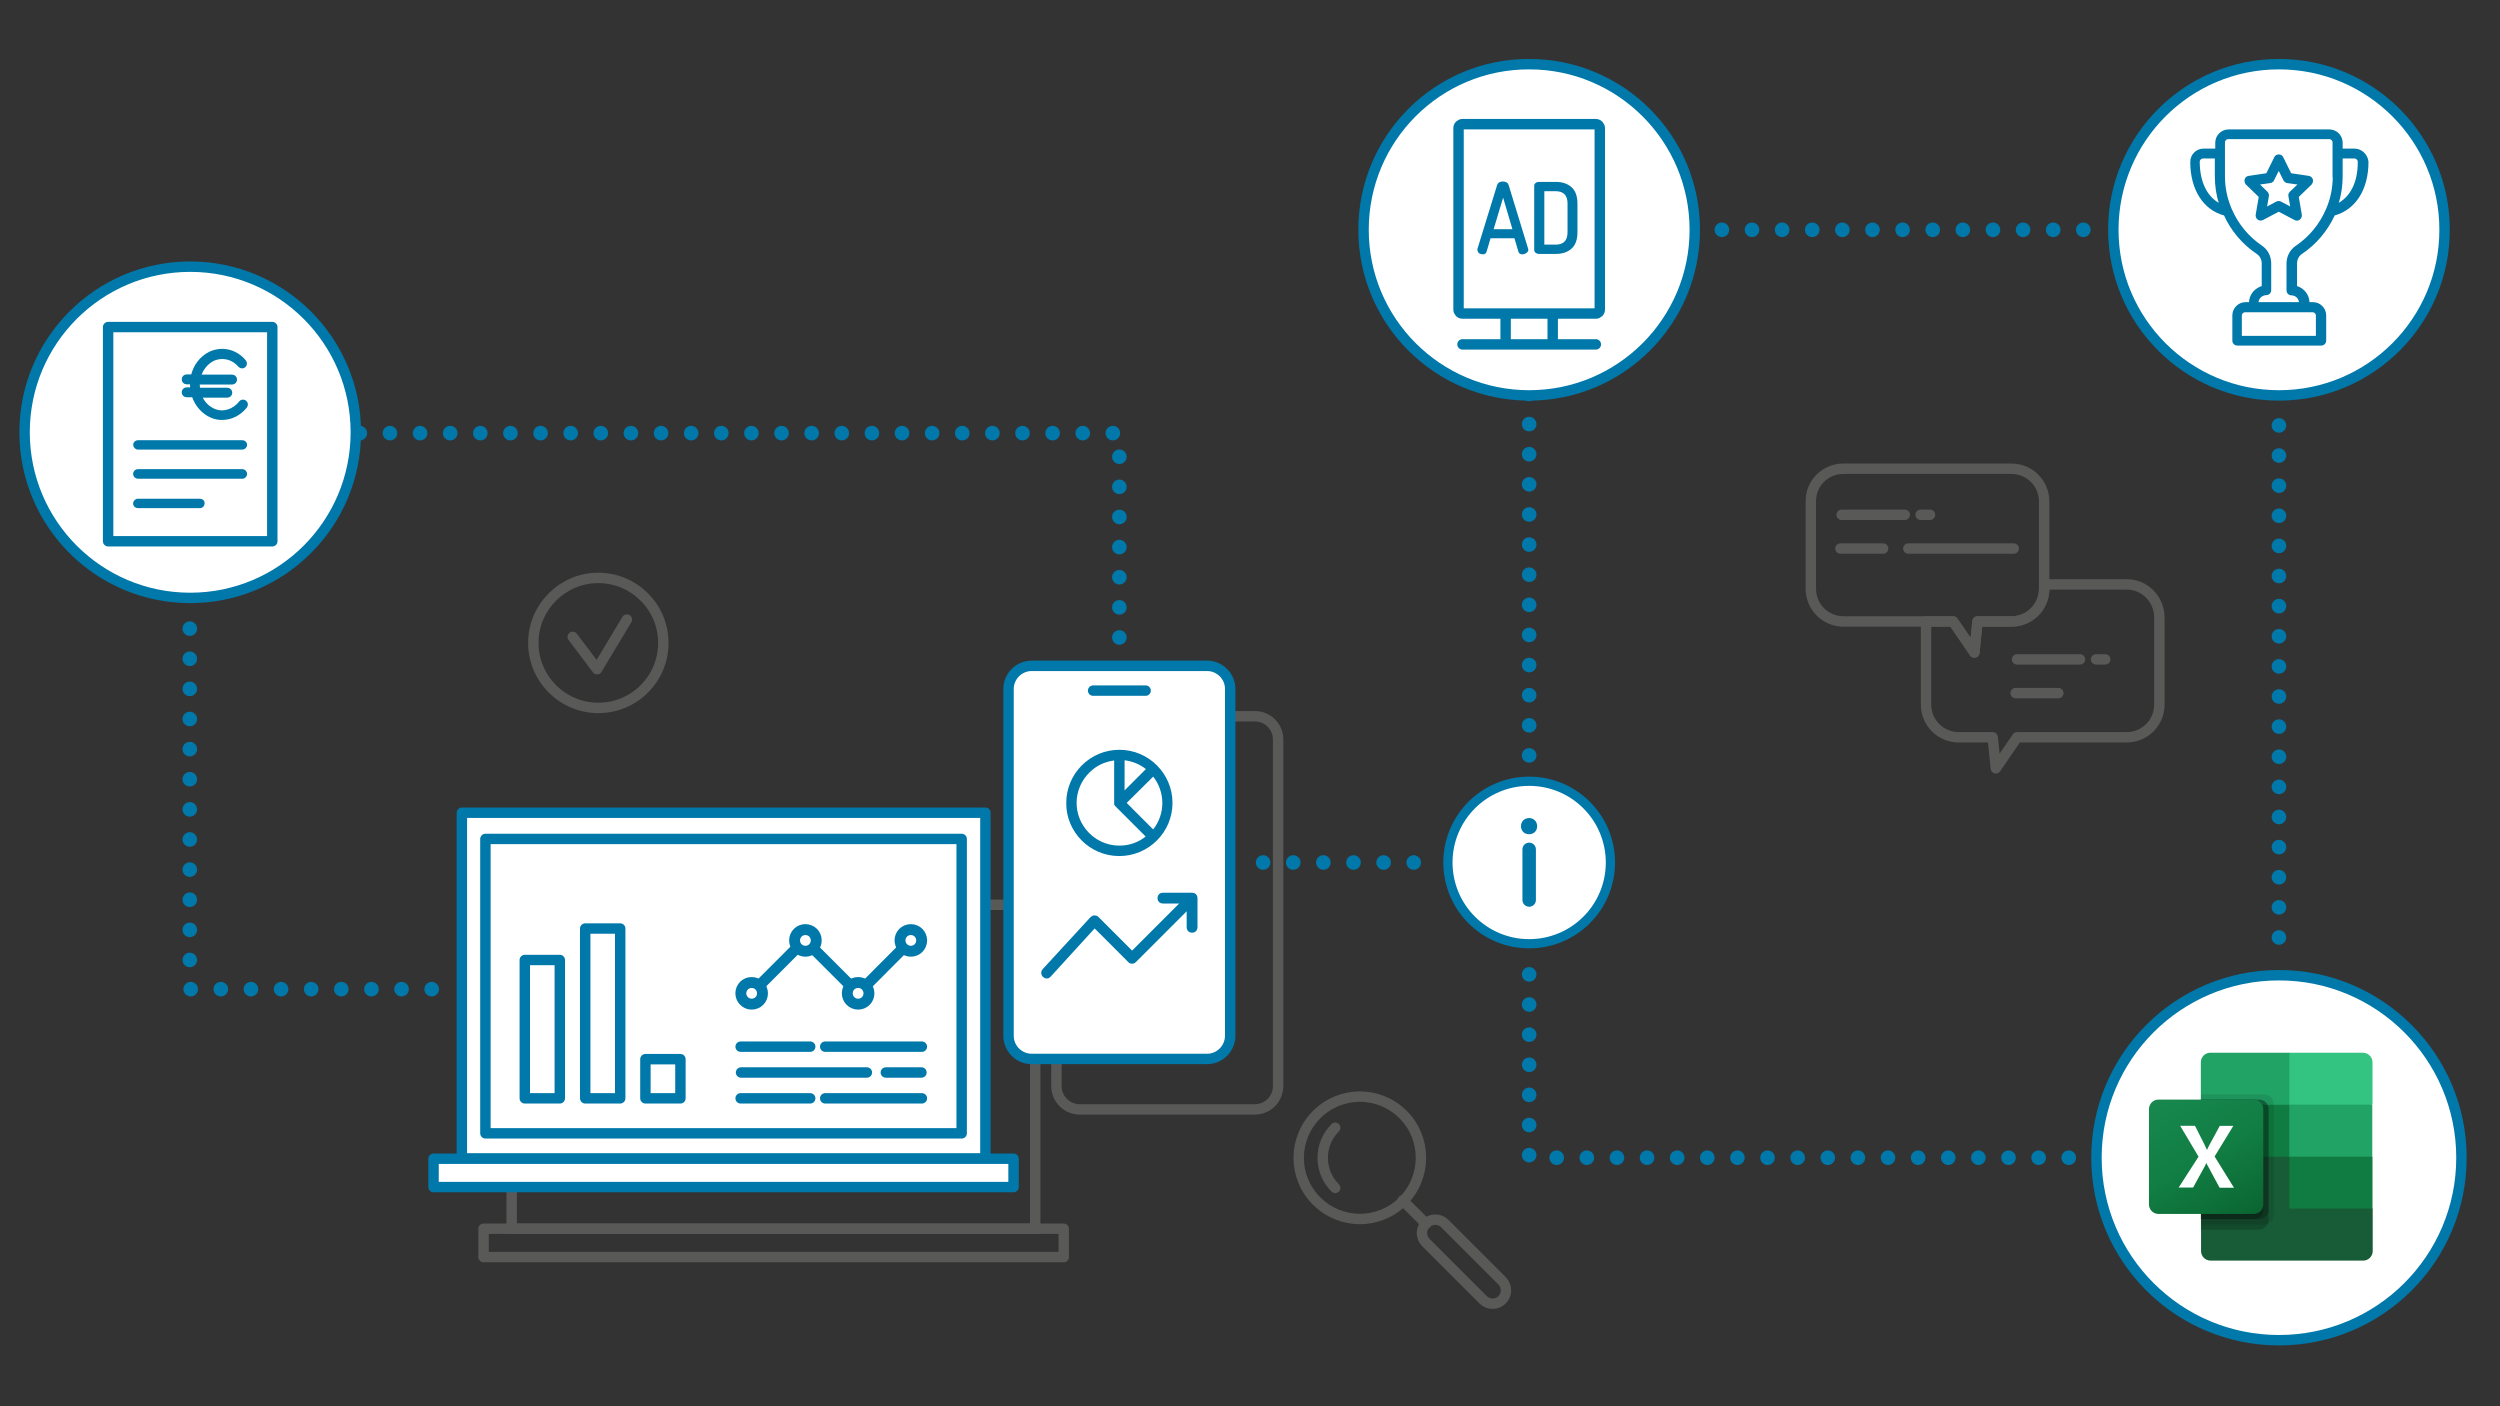<?xml version="1.0" encoding="utf-8"?>
<!-- Generator: Adobe Illustrator 24.1.0, SVG Export Plug-In . SVG Version: 6.00 Build 0)  -->
<svg version="1.1" xmlns="http://www.w3.org/2000/svg" xmlns:xlink="http://www.w3.org/1999/xlink" x="0px" y="0px" width="1200px"
	 height="675px" viewBox="0 0 1200 675" style="enable-background:new 0 0 1200 675;" xml:space="preserve">
<rect x="0" y="0" width="1200" height="675" fill="#333333" stroke="none"/>
<style type="text/css">
	.st0{opacity:0.3;}
	.st1{fill:none;stroke:#B1B1B0;stroke-width:5;stroke-linecap:round;stroke-linejoin:round;stroke-miterlimit:10;}
	.st2{fill:none;}
	.st3{fill:none;stroke:#B1B1B0;stroke-width:6.338;stroke-linecap:round;stroke-linejoin:round;stroke-miterlimit:10;}
	.st4{fill:#B1B1B0;}
	
		.st5{fill:none;stroke:#0078AA;stroke-width:7;stroke-linecap:round;stroke-linejoin:round;stroke-miterlimit:10;stroke-dasharray:0,14.458;}
	.st6{fill:#FFFFFF;stroke:#0078AA;stroke-width:5;stroke-linecap:round;stroke-linejoin:round;stroke-miterlimit:10;}
	.st7{fill:none;stroke:#0078AA;stroke-width:5;stroke-linecap:round;stroke-linejoin:round;stroke-miterlimit:10;}
	.st8{fill:#FFFFFF;stroke:#0078AA;stroke-width:5.235;stroke-linecap:round;stroke-linejoin:round;stroke-miterlimit:10;}
	.st9{fill:#FFFFFF;stroke:#0078AA;stroke-width:4.999;stroke-linecap:round;stroke-linejoin:round;stroke-miterlimit:10;}
	.st10{fill:#FFFFFF;stroke:#0078AA;stroke-width:4.999;stroke-linecap:round;stroke-linejoin:round;stroke-miterlimit:10;}
	.st11{fill:#FFFFFF;stroke:#0078AA;stroke-width:5;stroke-miterlimit:10;}
	.st12{fill:#185C37;}
	.st13{fill:#21A366;}
	.st14{fill:#107C41;}
	.st15{opacity:0.1;enable-background:new    ;}
	.st16{opacity:0.2;enable-background:new    ;}
	.st17{fill:url(#SVGID_1_);}
	.st18{fill:#FFFFFF;}
	.st19{fill:#33C481;}
	.st20{fill:none;stroke:#B1B1B0;stroke-width:5;stroke-miterlimit:10;}
	.st21{fill:none;stroke:#B1B1B0;stroke-width:6.715;stroke-linecap:round;stroke-linejoin:round;stroke-miterlimit:10;}
	.st22{fill:#0078AA;stroke:#0078AA;stroke-width:2;stroke-miterlimit:10;}
	.st23{fill:#FFFFFF;stroke:#0078AA;stroke-width:4.432;stroke-linecap:round;stroke-linejoin:round;stroke-miterlimit:10;}
	.st24{fill:#0078AA;stroke:#0078AA;stroke-width:1.067;stroke-linejoin:round;stroke-miterlimit:10;}
	.st25{fill:#0078AA;stroke:#0078AA;stroke-width:0.75;stroke-miterlimit:10;}
	.st26{fill:#0078AA;stroke:#0078AA;stroke-width:0.956;stroke-miterlimit:10;}
	.st27{fill:#0078AA;stroke:#0078AA;stroke-width:1.57;stroke-miterlimit:10;}
	.st28{fill:#0078AA;stroke:#0078AA;stroke-miterlimit:10;}
</style>
<g id="Layer_1">
	<g class="st0">
		<path class="st1" d="M318.4,308.6c0,17.2-13.9,31.2-31.2,31.2c-17.2,0-31.2-14-31.2-31.2c0-17.2,14-31.2,31.2-31.2
			C304.4,277.4,318.4,291.4,318.4,308.6z"/>
		<polyline class="st1" points="274.9,305.7 286.6,321.2 300.9,297.4 		"/>
	</g>
	<g class="st0">
		<rect x="245.6" y="434.3" class="st1" width="251.3" height="155.5"/>
		<rect x="255.8" y="446.8" class="st2" width="230.9" height="133.4"/>
		<rect x="232.1" y="589.8" class="st1" width="278.5" height="13.6"/>
	</g>
	<g class="st0">
		<path class="st3" d="M1138.4,94c0,25.8-20.9,46.8-46.8,46.8c-25.8,0-46.8-20.9-46.8-46.8c0-25.8,20.9-46.8,46.8-46.8
			C1117.4,47.2,1138.4,68.1,1138.4,94z"/>
		<g>
			<path class="st4" d="M1091.5,77.1c-2.4,0-3.9-1.8-3.9-4c0-2.3,1.6-4.1,4.1-4.1c2.4,0,4,1.8,4,4.1
				C1095.6,75.3,1094.1,77.1,1091.5,77.1L1091.5,77.1z M1088.4,118.9V83.2h6.5v35.7H1088.4z"/>
		</g>
	</g>
	<g class="st0">
		<line class="st1" x1="988" y1="332.7" x2="967.5" y2="332.7"/>
		<line class="st1" x1="1010.5" y1="316.5" x2="1006.1" y2="316.5"/>
		<line class="st1" x1="998.4" y1="316.5" x2="968.2" y2="316.5"/>
		<path class="st1" d="M884.8,225h80.7c8.7,0,15.7,7,15.7,15.7v41.9c0,8.7-7,15.7-15.7,15.7h-16.3l-1.5,14.9l-10.2-14.9h-52.6
			c-8.7,0-15.7-7-15.7-15.7v-41.9C869.1,232,876.1,225,884.8,225z"/>
		<path class="st1" d="M1020.8,280.5h-39.6v2.1c0,8.7-7,15.7-15.7,15.7h-16.3l-1.5,14.9l-10.2-14.9h-13v39.9c0,8.7,7,15.7,15.7,15.7
			h16.3l1.5,14.9l10.2-14.9h52.6c8.7,0,15.7-7,15.7-15.7v-41.9C1036.4,287.5,1029.4,280.5,1020.8,280.5z"/>
		<line class="st1" x1="966.6" y1="263.3" x2="916" y2="263.3"/>
		<line class="st1" x1="903.9" y1="263.3" x2="883.4" y2="263.3"/>
		<line class="st1" x1="926.4" y1="247.1" x2="921.9" y2="247.1"/>
		<line class="st1" x1="914.3" y1="247.1" x2="884" y2="247.1"/>
	</g>
</g>
<g id="Layer_2">
	<line class="st5" x1="734" y1="362.6" x2="734" y2="187.9"/>
	<line class="st5" x1="606.3" y1="414" x2="692.5" y2="414"/>
	<g>
		<g>
			<rect x="221.7" y="390.1" class="st6" width="251.3" height="166"/>
			<rect x="233" y="402.7" class="st6" width="228.6" height="141.3"/>
			<rect x="208.1" y="556.2" class="st6" width="278.4" height="13.6"/>
		</g>
		<g>
			<g>
				<line class="st7" x1="355.5" y1="502.4" x2="388.9" y2="502.4"/>
				<line class="st7" x1="396.1" y1="502.4" x2="442.5" y2="502.4"/>
			</g>
			<g>
				<line class="st7" x1="355.7" y1="514.8" x2="416.1" y2="514.8"/>
				<line class="st7" x1="425.2" y1="514.8" x2="442.3" y2="514.8"/>
			</g>
			<g>
				<line class="st7" x1="355.5" y1="527.2" x2="388.9" y2="527.2"/>
				<line class="st7" x1="396.1" y1="527.2" x2="442.5" y2="527.2"/>
			</g>
		</g>
		<g>
			<line class="st8" x1="386.1" y1="451.4" x2="360.7" y2="476.8"/>
			<line class="st8" x1="437.2" y1="451.4" x2="411.9" y2="476.8"/>
			<line class="st8" x1="386.5" y1="451.4" x2="411.9" y2="476.8"/>
			<path class="st8" d="M355.6,476.8c0-2.9,2.3-5.2,5.2-5.2c2.9,0,5.2,2.3,5.2,5.2c0,2.9-2.3,5.2-5.2,5.2
				C357.9,482,355.6,479.6,355.6,476.8z"/>
			<path class="st8" d="M381.4,451.4c0-2.9,2.3-5.2,5.2-5.2c2.9,0,5.2,2.3,5.2,5.2c0,2.9-2.3,5.2-5.2,5.2
				C383.7,456.6,381.4,454.3,381.4,451.4z"/>
			<path class="st8" d="M406.7,476.8c0-2.9,2.3-5.2,5.2-5.2c2.9,0,5.2,2.3,5.2,5.2c0,2.9-2.3,5.2-5.2,5.2
				C409,482,406.7,479.6,406.7,476.8z"/>
			<path class="st8" d="M432,451.4c0-2.9,2.3-5.2,5.2-5.2c2.9,0,5.2,2.3,5.2,5.2c0,2.9-2.3,5.2-5.2,5.2
				C434.4,456.6,432,454.3,432,451.4z"/>
		</g>
		<g>
			<rect x="251.9" y="460.8" class="st9" width="16.8" height="66.4"/>
			<rect x="280.9" y="445.7" class="st10" width="16.8" height="81.5"/>
			<rect x="309.8" y="508.4" class="st10" width="16.8" height="18.8"/>
		</g>
	</g>
	<polyline class="st5" points="207.2,474.8 91.1,474.8 91.1,300.7 	"/>
	<polyline class="st5" points="91.1,159.4 91.1,207.9 537.3,207.9 537.3,306.9 	"/>
	<line class="st5" x1="1093.9" y1="204.2" x2="1093.9" y2="462.9"/>
	<line class="st5" x1="826.5" y1="110.3" x2="1002.1" y2="110.3"/>
	<polyline class="st5" points="993,555.7 734,555.7 734,463.2 	"/>
	<g>
		<path class="st11" d="M1181.5,555.7c0,48.4-39.2,87.6-87.6,87.6c-48.4,0-87.6-39.2-87.6-87.6c0-48.4,39.2-87.6,87.6-87.6
			C1142.2,468.1,1181.5,507.3,1181.5,555.7z"/>
		<g>
			<path class="st12" d="M1098.9,552.7l-42.4-7.5v55.3c0,2.5,2,4.6,4.6,4.6l0,0h73.2c2.5,0,4.6-2,4.6-4.6l0,0v-20.4L1098.9,552.7z"
				/>
			<path class="st13" d="M1098.9,505.3H1061c-2.5,0-4.6,2-4.6,4.6l0,0v20.4l42.4,24.9l22.4,7.5l17.5-7.5v-24.9L1098.9,505.3z"/>
			<path class="st14" d="M1056.5,530.3h42.4v24.9h-42.4V530.3z"/>
			<path class="st15" d="M1086.8,525.3h-30.3v62.4h30.3c2.5,0,4.6-2.1,4.6-4.6v-53.2C1091.4,527.3,1089.3,525.3,1086.8,525.3z"/>
			<path class="st16" d="M1084.3,527.8h-27.9v62.4h27.9c2.5,0,4.6-2.1,4.6-4.6v-53.2C1088.9,529.8,1086.8,527.8,1084.3,527.8z"/>
			<path class="st16" d="M1084.3,527.8h-27.9v57.4h27.9c2.5,0,4.6-2.1,4.6-4.6v-48.2C1088.9,529.8,1086.8,527.8,1084.3,527.8z"/>
			<path class="st16" d="M1081.8,527.8h-25.4v57.4h25.4c2.5,0,4.6-2.1,4.6-4.6v-48.2C1086.4,529.8,1084.4,527.8,1081.8,527.8z"/>
			
				<linearGradient id="SVGID_1_" gradientUnits="userSpaceOnUse" x1="1041.066" y1="-1012.518" x2="1076.872" y2="-950.504" gradientTransform="matrix(1 0 0 1 0 1536.724)">
				<stop  offset="0" style="stop-color:#18884F"/>
				<stop  offset="0.5" style="stop-color:#117E43"/>
				<stop  offset="1" style="stop-color:#0B6631"/>
			</linearGradient>
			<path class="st17" d="M1036.1,527.8h45.7c2.5,0,4.6,2,4.6,4.6v45.7c0,2.5-2,4.6-4.6,4.6h-45.7c-2.5,0-4.6-2-4.6-4.6v-45.7
				C1031.5,529.8,1033.6,527.8,1036.1,527.8z"/>
			<path class="st18" d="M1045.7,570.1l9.6-14.9l-8.8-14.8h7.1l4.8,9.5c0.4,0.9,0.7,1.6,0.9,2h0.1c0.3-0.7,0.6-1.4,1-2.1l5.1-9.4
				h6.5l-9,14.7l9.3,15h-6.9l-5.6-10.4c-0.3-0.4-0.5-0.9-0.7-1.4h-0.1c-0.2,0.5-0.4,0.9-0.6,1.3l-5.7,10.4H1045.7L1045.7,570.1z"/>
			<path class="st19" d="M1134.2,505.3h-35.3v24.9h39.9v-20.4C1138.8,507.4,1136.7,505.3,1134.2,505.3L1134.2,505.3z"/>
			<path class="st14" d="M1098.9,555.2h39.9v24.9h-39.9V555.2z"/>
		</g>
	</g>
	<g class="st0">
		<line class="st1" x1="673.3" y1="576.2" x2="684.5" y2="587.4"/>
		<path class="st1" d="M721,614.8c2.5,2.5,2.5,6.6,0,9.1l0,0c-2.5,2.5-6.6,2.5-9.1,0l-27.5-27.5c-2.5-2.5-2.5-6.6,0-9.1l0,0
			c2.5-2.5,6.6-2.5,9.1,0L721,614.8z"/>
		<path class="st1" d="M673.5,535c11.4,11.4,11.4,30,0,41.5c-11.5,11.5-30,11.5-41.5,0c-11.5-11.4-11.5-30,0-41.5
			C643.5,523.5,662,523.5,673.5,535z"/>
		<path class="st1" d="M640.9,570.2c-8-8-8-20.9,0-28.9"/>
	</g>
	<g>
		<g class="st0">
			<path class="st20" d="M602.4,532.5h-84.2c-6.1,0-11.1-5-11.1-11.1V354.9c0-6.1,5-11.1,11.1-11.1h84.2c6.1,0,11.1,5,11.1,11.1
				v166.4C613.5,527.5,608.5,532.5,602.4,532.5z"/>
			<circle class="st2" cx="560.3" cy="511.8" r="10"/>
			<line class="st21" x1="543.7" y1="357.5" x2="568.9" y2="357.5"/>
		</g>
		<g>
			<path class="st6" d="M579.4,508.3h-84.2c-6.1,0-11.1-5-11.1-11.1V330.7c0-6.1,5-11.1,11.1-11.1h84.2c6.1,0,11.1,5,11.1,11.1
				v166.4C590.5,503.3,585.5,508.3,579.4,508.3z"/>
			<circle class="st2" cx="537.3" cy="487.6" r="10"/>
			<line class="st6" x1="524.7" y1="331.5" x2="549.9" y2="331.5"/>
		</g>
		<path class="st22" d="M537,409.9c-13.4-0.1-24.3-11.1-24.2-24.5c0-13.5,11-24.5,24.5-24.5c13.5,0,24.5,11,24.5,24.5
			c0,13.5-11,24.5-24.5,24.5H537z M534.9,364c-4,0.5-7.9,2-11,4.6c-4.5,3.6-7.3,8.7-8,14.4c-0.6,5.7,1,11.3,4.6,15.8
			c4.1,5.1,10.2,8.1,16.8,8.1c4.9,0,9.6-1.6,13.4-4.7l0.7-0.6l-15.2-15.2l-0.4-0.5v-0.5l0-21.6L534.9,364z M539.4,385.4l14.2,14.2
			l0.6-0.7c6.3-7.9,6.3-19,0-26.9l-0.6-0.7L539.4,385.4z M538.8,381.8l12.7-12.7l-0.7-0.6c-3.2-2.6-7-4.1-11.1-4.6l-0.9-0.1V381.8z"
			/>
		<path class="st22" d="M502.4,468.7c-0.3,0-0.8-0.2-1.1-0.5c-0.6-0.6-0.7-1.6-0.2-2.2l23.1-25.1c0.3-0.3,0.7-0.5,1.2-0.5
			c0.4,0,0.7,0.1,1,0.3l17,17l25-25h-10.2c-1,0-1.6-0.6-1.6-1.6s0.6-1.6,1.6-1.6h14c1,0,1.6,0.6,1.6,1.6l0,14c0,1-0.6,1.6-1.6,1.6
			c-1,0-1.6-0.6-1.6-1.6V435l-26.1,26.1c-0.1,0.1-0.3,0.2-0.4,0.3c-0.2,0.1-0.4,0.2-0.7,0.2c-0.5,0-0.8-0.1-1.1-0.5l-16.9-16.9
			l-22,24.1C503.1,468.6,502.8,468.7,502.4,468.7z"/>
	</g>
	<circle class="st23" cx="734" cy="414" r="39"/>
	<g>
		<path class="st24" d="M733.9,399.9c-2,0-3.3-1.5-3.3-3.3c0-1.9,1.3-3.4,3.4-3.4c2,0,3.3,1.5,3.3,3.4
			C737.3,398.4,736.1,399.9,733.9,399.9L733.9,399.9z M731.3,432v-24.3c0-1.5,1.2-2.7,2.7-2.7l0,0c1.5,0,2.7,1.2,2.7,2.7V432
			c0,1.5-1.2,2.7-2.7,2.7l0,0C732.5,434.7,731.3,433.5,731.3,432z"/>
	</g>
	<g>
		<path class="st11" d="M1173.4,110.3c0-43.9-35.6-79.5-79.5-79.5c-43.9,0-79.5,35.6-79.5,79.5c0,43.9,35.6,79.5,79.5,79.5
			C1137.8,189.8,1173.4,154.2,1173.4,110.3z"/>
		<g>
			<g>
				<g>
					<path class="st25" d="M1130.1,71.7h-6v-3.2c0-3.3-2.7-6-6-6h-48.4c-3.3,0-6,2.7-6,6v3.2h-6c-3.3,0-6,2.7-6,6
						c0,13.1,6.1,22.8,16.1,25.4c3.4,7.5,8.8,13.9,15.7,18.5c1.6,1.1,2.5,2.9,2.5,4.9v11.1c-1.4,0.4-2.6,1.1-3.7,2.1
						c-1.5,1.5-2.4,3.5-2.4,5.7h-2c-3.3,0-6,2.7-6,6v12.1c0,1.1,0.9,2,2,2h40.3c1.1,0,2-0.9,2-2v-12.1c0-3.3-2.7-6-6-6h-2
						c0-3.8-2.6-6.9-6-7.8v-11.1c0-2,0.9-3.8,2.5-4.9c6.9-4.6,12.2-11,15.7-18.5c10-2.7,16.1-12.3,16.1-25.4
						C1136.2,74.4,1133.5,71.7,1130.1,71.7z M1055.5,77.7c0-1.1,0.9-2,2-2h6v9c0,4.6,0.7,9.1,2.1,13.4
						C1059.3,95,1055.5,87.6,1055.5,77.7z M1110,149.5c1.1,0,2,0.9,2,2v10.1h-36.3v-10.1c0-1.1,0.9-2,2-2H1110z M1120.1,84.7
						c0,5.5-1.1,10.9-3.3,15.9c-3.1,7.2-8.1,13.3-14.6,17.7c-2.7,1.8-4.3,4.9-4.3,8.2v12.9c0,1.1,0.9,2,2,2c2.2,0,4,1.8,4,4h-20.2
						c0-1.1,0.4-2.1,1.2-2.9c0.7-0.7,1.7-1.1,2.7-1.2c0.1,0,0.1,0,0.2,0c1.1,0,2-0.9,2-2v-12.9c0-3.3-1.6-6.4-4.3-8.2
						c-6.5-4.4-11.5-10.5-14.6-17.7c-2.2-5.1-3.3-10.4-3.3-15.9V68.4c0-1.1,0.9-2,2-2h48.4c1.1,0,2,0.9,2,2V84.7z M1122,98.1
						c1.4-4.3,2.1-8.8,2.1-13.4v-9h6c1.1,0,2,0.9,2,2C1132.2,87.6,1128.4,94.9,1122,98.1z"/>
				</g>
			</g>
			<g>
				<g>
					<path class="st25" d="M1109.8,86.2c-0.2-0.7-0.9-1.3-1.6-1.4l-8.7-1.3l-3.9-7.9c-0.3-0.7-1-1.1-1.8-1.1c-0.8,0-1.5,0.4-1.8,1.1
						l-3.9,7.9l-8.7,1.3c-0.8,0.1-1.4,0.6-1.6,1.4c-0.2,0.7,0,1.5,0.5,2.1l6.3,6.1l-1.5,8.7c-0.1,0.8,0.2,1.5,0.8,2
						c0.6,0.5,1.4,0.5,2.1,0.2l7.8-4.1l7.8,4.1c0.7,0.4,1.5,0.3,2.1-0.2c0.6-0.5,0.9-1.2,0.8-2l-1.5-8.7l6.3-6.1
						C1109.8,87.7,1110,86.9,1109.8,86.2z M1099.4,92.3c-0.5,0.5-0.7,1.1-0.6,1.8l1,5.7l-5.1-2.7c-0.6-0.3-1.3-0.3-1.9,0l-5.1,2.7
						l1-5.7c0.1-0.7-0.1-1.3-0.6-1.8l-4.1-4l5.7-0.8c0.7-0.1,1.2-0.5,1.5-1.1l2.6-5.2l2.6,5.2c0.3,0.6,0.9,1,1.5,1.1l5.7,0.8
						L1099.4,92.3z"/>
				</g>
			</g>
		</g>
	</g>
	<g>
		<path class="st11" d="M654.5,110.3c0,43.9,35.6,79.5,79.5,79.5c43.9,0,79.5-35.6,79.5-79.5c0-43.9-35.6-79.5-79.5-79.5
			C690.1,30.7,654.5,66.3,654.5,110.3z"/>
		<g>
			<path class="st6" d="M766,150.5h-64c-1.1,0-1.9-0.9-1.9-1.9V61.5c0-1.1,0.9-1.9,1.9-1.9h64c1.1,0,1.9,0.9,1.9,1.9v87.1
				C767.9,149.7,767,150.5,766,150.5z"/>
			<path class="st6" d="M702,165.3h64"/>
			<g>
				<path class="st6" d="M722.7,152.2c0,13.6,0,11.6,0,11.6l0,0"/>
				<path class="st6" d="M745.3,152.2c0,13.6,0,11.6,0,11.6l0,0"/>
			</g>
			<g>
				<path class="st26" d="M709.6,119.8c0-0.1,0-0.2,0.1-0.4l9.4-30.5c0.3-0.9,1.1-1.3,2.3-1.3c1.3,0,2.1,0.5,2.3,1.4l9.4,30.7
					c0,0.1,0,0.1,0,0.2c0,0.1,0,0.1,0,0.1c0,0.4-0.3,0.8-0.8,1.1c-0.5,0.3-1,0.5-1.6,0.5c-0.7,0-1.2-0.3-1.4-0.9l-2-6.8h-12.2
					l-2,6.8c-0.2,0.6-0.6,0.9-1.4,0.9c-0.5,0-1.1-0.2-1.6-0.5C709.8,120.6,709.6,120.2,709.6,119.8z M716.3,110.5h10.3l-5.1-17.3
					L716.3,110.5z"/>
				<path class="st26" d="M736.9,120V89.1c0-0.4,0.2-0.7,0.5-0.9c0.3-0.3,0.7-0.4,1.3-0.4h8.1c3,0,5.4,0.8,7.2,2.4
					c1.8,1.6,2.7,4.1,2.7,7.6v13.6c0,3.5-0.9,6-2.7,7.6c-1.8,1.6-4.2,2.4-7.2,2.4h-8.1c-0.5,0-0.9-0.1-1.3-0.4
					C737.1,120.7,736.9,120.4,736.9,120z M740.8,117.9h6c1.9,0,3.4-0.5,4.5-1.6c1.1-1.1,1.6-2.7,1.6-4.9V97.8c0-2.2-0.5-3.8-1.6-4.9
					c-1.1-1.1-2.6-1.6-4.5-1.6h-6V117.9z"/>
			</g>
		</g>
	</g>
	<g>
		<path class="st11" d="M170.8,207.5c0,43.9-35.6,79.5-79.5,79.5c-43.9,0-79.5-35.6-79.5-79.5c0-43.9,35.6-79.5,79.5-79.5
			C135.2,128,170.8,163.6,170.8,207.5z"/>
		<g>
			<rect x="51.9" y="157" class="st6" width="78.8" height="102.8"/>
			<path class="st27" d="M100.9,169.5C100.9,169.5,100.9,169.5,100.9,169.5c-4.4,2.2-7.4,6.2-8.5,11h-2.8c-0.9,0-1.6,0.7-1.6,1.6
				c0,0.9,0.7,1.6,1.6,1.6H92c0,0.4,0,0.8,0,1.2c0,0.6,0.1,1.2,0.1,1.8h-2.5c-0.9,0-1.6,0.7-1.6,1.6c0,0.9,0.7,1.6,1.6,1.6h3.2
				c1.5,4.5,4.7,8.2,8.8,9.9c1.6,0.7,3.3,1,5,1c4.2,0,8.4-2,11.3-5.7c0.5-0.7,0.4-1.6-0.3-2.2l0,0c-0.7-0.5-1.7-0.4-2.2,0.3
				c-3.2,4.1-8.3,5.6-12.6,3.8c0,0,0,0,0,0c-3-1.2-5.4-3.7-6.7-6.9h13c0.9,0,1.6-0.7,1.6-1.6c0-0.9-0.7-1.6-1.6-1.6H95.3
				c-0.1-0.6-0.1-1.2-0.2-1.9c0-0.4,0-0.8,0-1.2h16.3c0.9,0,1.6-0.7,1.6-1.6c0-0.9-0.7-1.6-1.6-1.6H95.7c1-3.5,3.4-6.5,6.6-8.1
				c4.5-2,9.5-0.8,12.7,3c0.6,0.7,1.6,0.7,2.2,0.2c0.7-0.6,0.7-1.6,0.2-2.2C113.2,168.4,106.7,166.9,100.9,169.5z"/>
			<g>
				<path class="st28" d="M66.2,215.3h50.1c1,0,1.8-0.8,1.8-1.8c0-1-0.8-1.7-1.8-1.7H66.2c-1,0-1.8,0.8-1.8,1.7
					C64.5,214.5,65.3,215.3,66.2,215.3z"/>
				<path class="st28" d="M66.2,229.3h50.1c1,0,1.8-0.8,1.8-1.8s-0.8-1.8-1.8-1.8H66.2c-1,0-1.8,0.8-1.8,1.8S65.3,229.3,66.2,229.3z
					"/>
				<path class="st28" d="M96,239.9H66.2c-1,0-1.8,0.8-1.8,1.8c0,1,0.8,1.7,1.8,1.7H96c1,0,1.7-0.8,1.7-1.7
					C97.8,240.6,97,239.9,96,239.9z"/>
			</g>
		</g>
	</g>
</g>
</svg>
